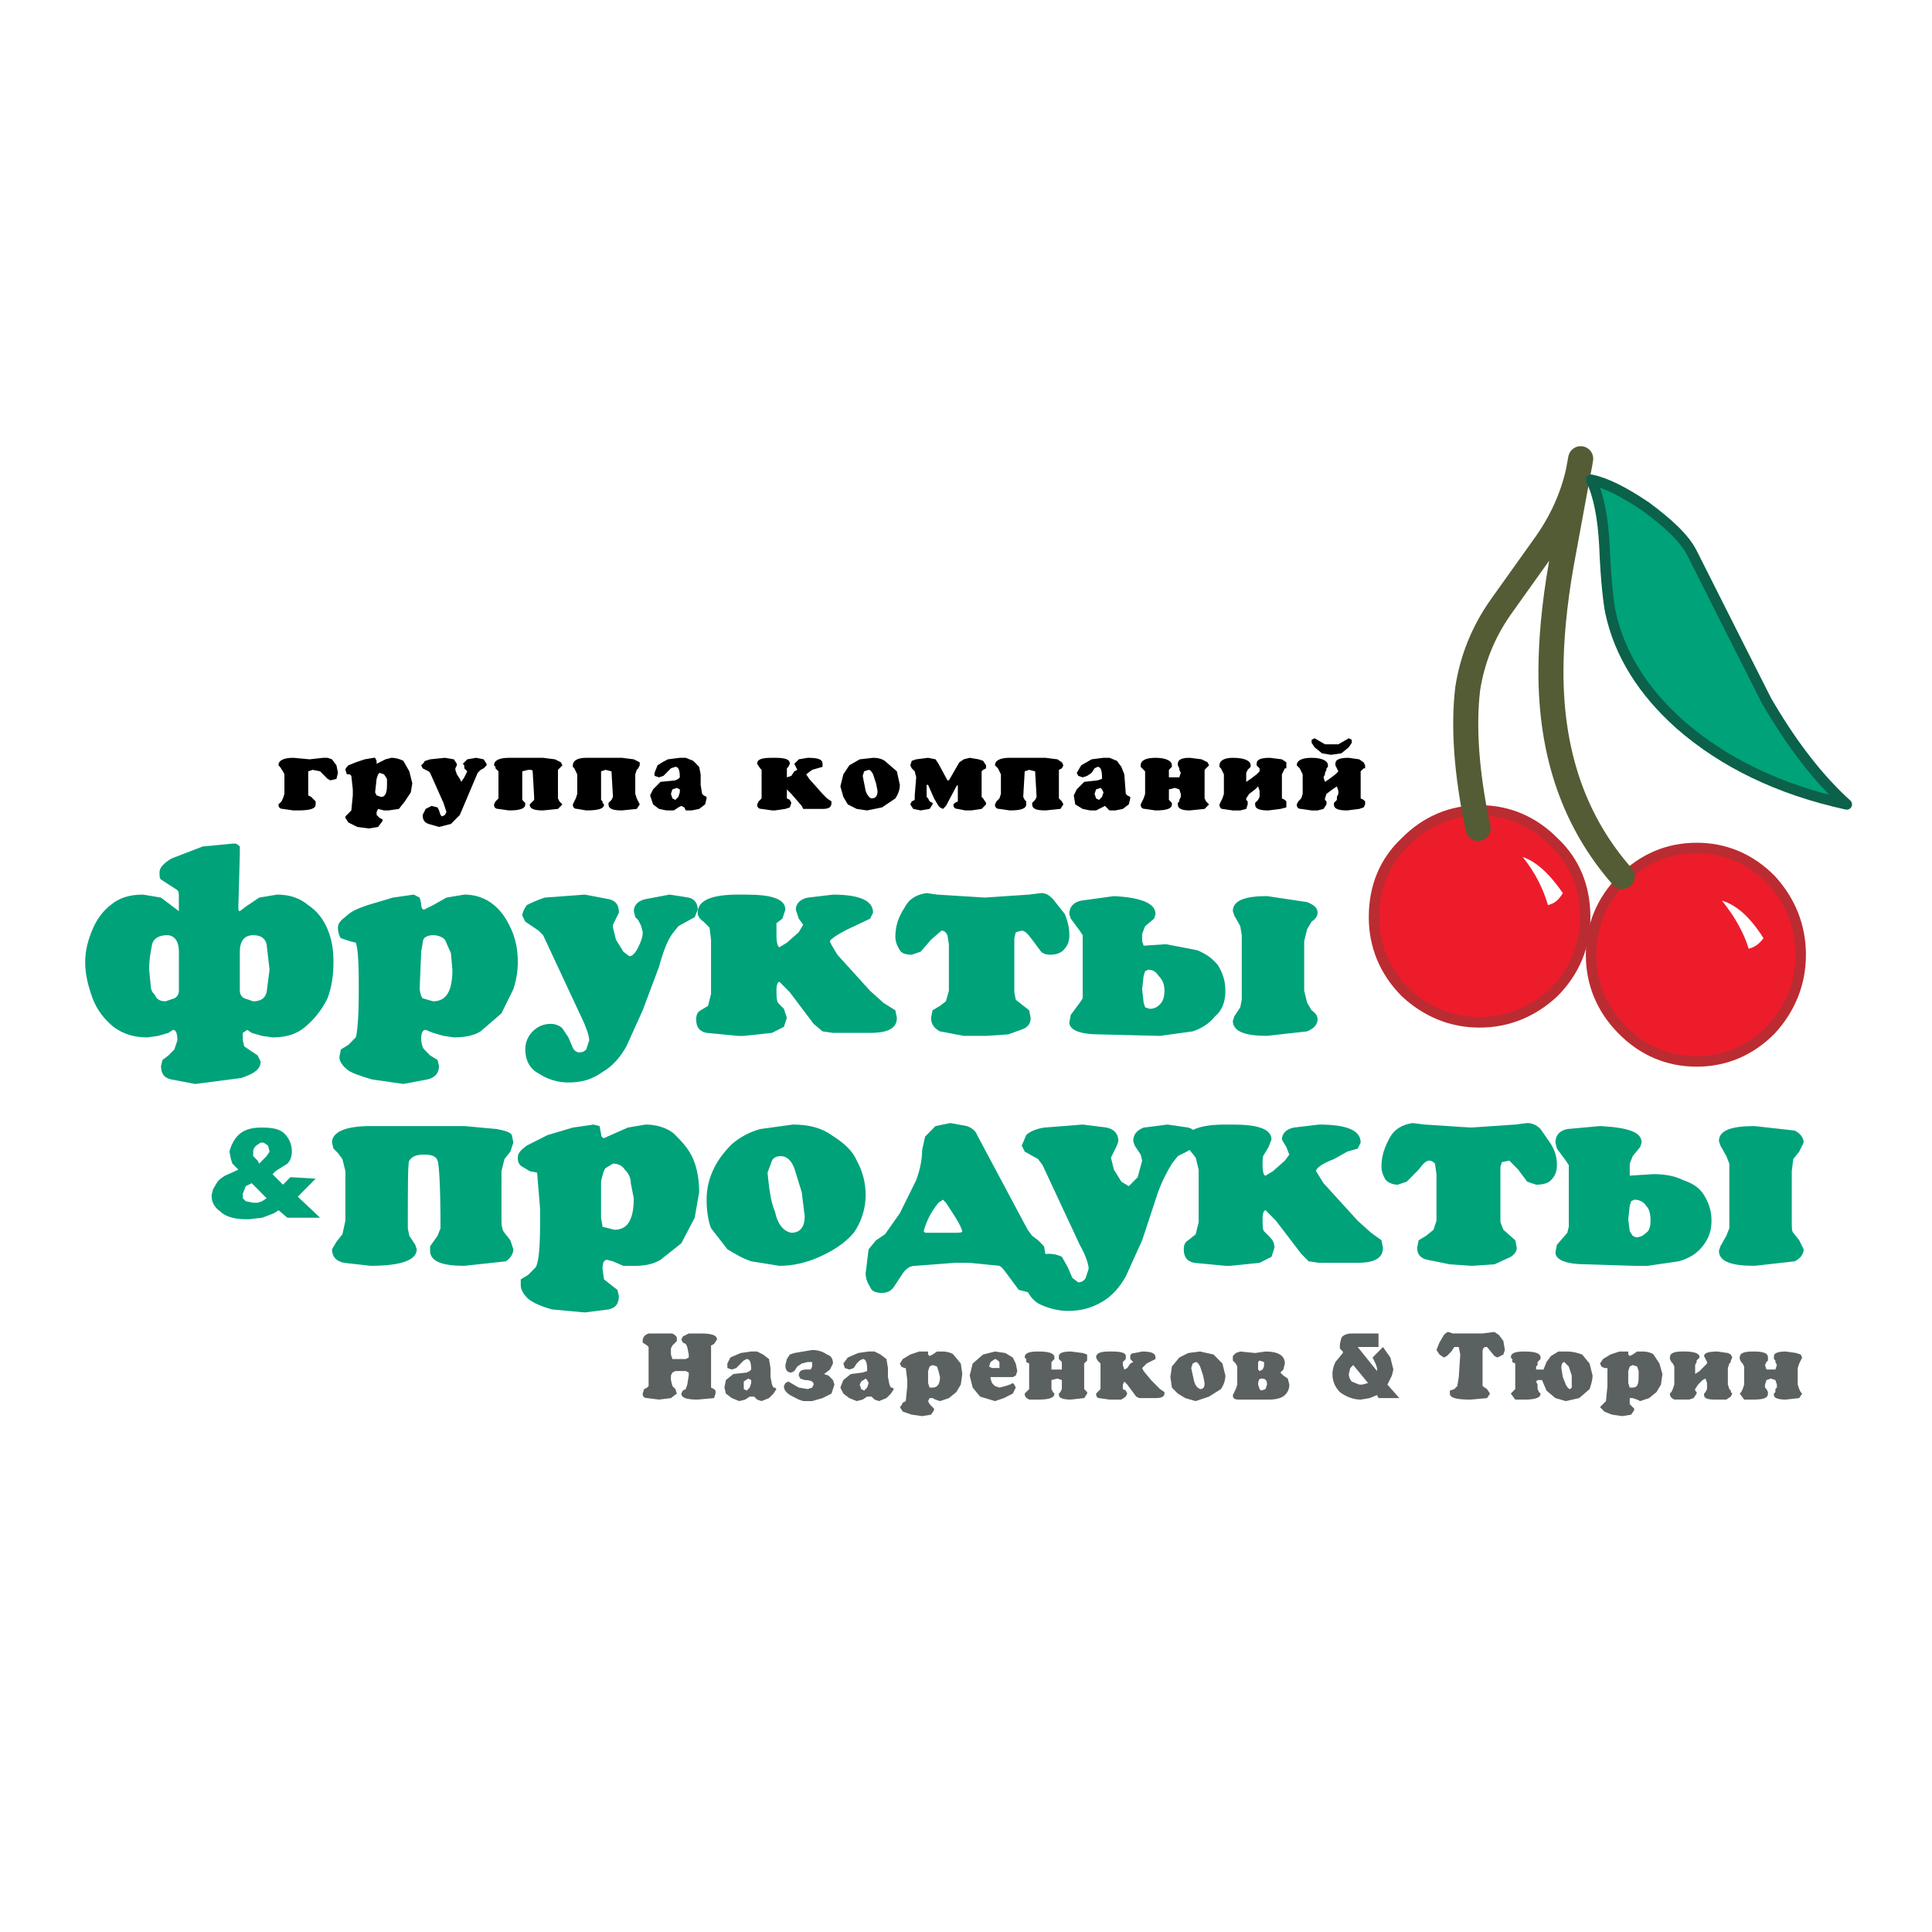 <?xml version="1.0" encoding="utf-8"?>
<!-- Generator: Adobe Illustrator 13.0.0, SVG Export Plug-In . SVG Version: 6.00 Build 14948)  -->
<!DOCTYPE svg PUBLIC "-//W3C//DTD SVG 1.0//EN" "http://www.w3.org/TR/2001/REC-SVG-20010904/DTD/svg10.dtd">
<svg version="1.0" id="Layer_1" xmlns="http://www.w3.org/2000/svg" xmlns:xlink="http://www.w3.org/1999/xlink" x="0px" y="0px"
	 width="192.756px" height="192.756px" viewBox="0 0 192.756 192.756" enable-background="new 0 0 192.756 192.756"
	 xml:space="preserve">
<g>
	<polygon fill-rule="evenodd" clip-rule="evenodd" fill="#FFFFFF" points="0,0 192.756,0 192.756,192.756 0,192.756 0,0 	"/>
	
		<path fill-rule="evenodd" clip-rule="evenodd" fill="#ED1C2B" stroke="#BA2C31" stroke-width="1.05" stroke-linecap="round" stroke-linejoin="round" stroke-miterlimit="2.613" d="
		M147.619,80.856c2.818,0,5.34,1.049,7.416,3.149c2.076,1.949,3.114,4.499,3.114,7.498c0,2.85-1.038,5.398-3.114,7.498
		c-2.076,1.949-4.598,2.999-7.416,2.999c-2.817,0-5.339-1.05-7.415-2.999c-2.076-2.1-3.115-4.648-3.115-7.498
		c0-2.999,1.039-5.548,3.115-7.498C142.28,81.906,144.802,80.856,147.619,80.856L147.619,80.856z"/>
	
		<path fill-rule="evenodd" clip-rule="evenodd" fill="#ED1C2B" stroke="#BA2C31" stroke-width="1.05" stroke-linecap="round" stroke-linejoin="round" stroke-miterlimit="2.613" d="
		M169.272,84.605c2.818,0,5.34,1.049,7.415,3.149c1.929,2.1,2.967,4.649,2.967,7.498c0,2.85-1.038,5.398-2.967,7.498
		c-2.075,2.099-4.597,3.148-7.415,3.148c-2.817,0-5.339-1.05-7.415-3.148c-2.076-2.1-3.114-4.648-3.114-7.498
		c0-2.849,1.038-5.398,3.114-7.498S166.455,84.605,169.272,84.605L169.272,84.605z"/>
	<path fill-rule="evenodd" clip-rule="evenodd" fill="#00A27A" d="M23.928,85.205l-0.148,5.249c0,0.3,0,0.45,0.148,0.45l0.593-0.45
		l1.335-0.899l1.78-0.3c1.187,0,2.225,0.3,3.114,1.05c0.89,0.6,1.483,1.35,1.928,2.399s0.593,2.1,0.593,3.299
		c0,1.2-0.148,2.4-0.593,3.599c-0.593,1.199-1.334,2.1-2.225,2.849c-0.89,0.75-1.928,1.05-3.263,1.05l-1.038-0.149l-1.038-0.3
		l-0.445-0.3l-0.445,0.3v0.75l0.148,0.6l1.334,0.899l0.297,0.6c0,0.75-0.593,1.2-1.928,1.649l-4.598,0.6l-2.373-0.449
		c-0.742-0.15-1.039-0.6-1.039-1.35l0.148-0.6l0.593-0.45l0.593-0.6l0.297-0.899c0-0.75-0.148-1.05-0.445-1.05l-0.445,0.3
		l-1.038,0.3l-1.039,0.149c-1.334,0-2.373-0.3-3.411-1.05c-0.89-0.749-1.632-1.649-2.077-2.849s-0.742-2.399-0.742-3.599
		c0-1.199,0.297-2.25,0.742-3.299s1.038-1.8,1.78-2.399c0.89-0.75,1.928-1.05,3.263-1.05l1.78,0.3l1.187,0.899l0.593,0.45v-1.349
		c0-0.45,0-0.6-0.148-0.75l-1.631-1.05c-0.148-0.15-0.148-0.3-0.148-0.75c0-0.45,0.445-0.899,1.187-1.35l3.114-1.199l3.115-0.3
		c0.296,0,0.445,0.149,0.593,0.3V85.205L23.928,85.205z M26.598,94.202c-0.148-0.6-0.593-0.9-1.335-0.9
		c-0.89,0-1.335,0.6-1.335,1.649v3.899c0,0.3,0.148,0.6,0.445,0.75l0.89,0.3c0.742,0,1.187-0.3,1.335-0.899l0.296-2.25
		L26.598,94.202L26.598,94.202z M14.882,96.751l0.148,1.5c0,0.449,0.148,0.75,0.445,1.05c0.148,0.45,0.593,0.6,1.038,0.6l0.89-0.3
		c0.297-0.15,0.445-0.45,0.445-0.75v-3.899c0-1.049-0.445-1.649-1.187-1.649c-0.742,0-1.335,0.3-1.483,0.9
		C15.03,94.952,14.882,95.702,14.882,96.751L14.882,96.751z"/>
	<path fill-rule="evenodd" clip-rule="evenodd" fill="#00A27A" d="M46.323,89.253c1.038,0,2.076,0.3,2.966,1.05
		c0.742,0.6,1.334,1.5,1.78,2.549c0.445,1.05,0.593,2.099,0.593,3.149c0,0.9-0.148,1.799-0.445,2.699l-1.186,2.4l-2.077,1.799
		c-0.742,0.45-1.631,0.6-2.669,0.6l-1.038-0.149l-1.039-0.3l-0.741-0.3c-0.297,0-0.445,0.3-0.445,0.899
		c0,0.45,0.148,0.899,0.296,1.05l0.593,0.6l0.741,0.45l0.149,0.6c0,0.75-0.445,1.199-1.187,1.35l-2.373,0.449l-3.115-0.449
		c-1.039-0.3-1.928-0.6-2.373-0.899c-0.593-0.45-0.89-0.9-0.89-1.35l0.149-0.75l0.741-0.45l0.742-0.75
		c0.148-0.449,0.297-1.949,0.297-4.349v-1.35c0-2.249-0.148-3.449-0.297-3.749l-0.593-0.15l-0.89-0.3
		c-0.149-0.149-0.297-0.599-0.297-1.049c0-0.45,0.297-0.75,0.89-1.2c0.445-0.45,1.187-0.75,2.076-1.05l2.521-0.75l2.077-0.3
		l0.593,0.3l0.148,0.6c0,0.45,0.148,0.6,0.296,0.6l0.89-0.45l1.335-0.75L46.323,89.253L46.323,89.253z M42.022,94.952l-0.148,3.599
		c0,0.45,0.148,0.899,0.296,1.05l1.038,0.3c1.335,0,1.928-1.05,1.928-3.149l-0.148-1.65l-0.593-1.35
		c-0.296-0.299-0.742-0.45-1.187-0.45s-0.741,0.15-0.89,0.3C42.17,93.752,42.17,94.202,42.022,94.952L42.022,94.952z"/>
	<path fill-rule="evenodd" clip-rule="evenodd" fill="#00A27A" d="M69.312,91.503l-1.631,0.899l-0.593,0.75
		c-0.445,0.6-0.89,1.65-1.335,3.299l-1.631,4.349l-1.631,3.6c-0.594,1.05-1.335,1.949-2.373,2.549
		c-1.038,0.75-2.076,1.05-3.411,1.05c-1.038,0-2.076-0.3-2.966-0.899c-0.89-0.45-1.334-1.35-1.334-2.399
		c0-0.75,0.296-1.35,0.741-1.8c0.445-0.45,1.038-0.75,1.78-0.75c0.445,0,0.89,0.15,1.186,0.45l0.594,0.899l0.445,1.05
		c0.147,0.3,0.444,0.45,0.593,0.45c0.445,0,0.593-0.15,0.742-0.3l0.296-0.899c0-0.45-0.296-1.351-0.89-2.55l-3.708-7.948
		l-0.445-0.45l-1.334-0.9l-0.297-0.6c0-0.3,0.148-0.6,0.445-1.05c0.296-0.15,0.89-0.45,1.78-0.75l4.004-0.3l2.374,0.45
		c0.741,0.15,1.038,0.6,1.038,1.35l-0.148,0.3l-0.445,0.899v0.3l0.296,1.199l0.742,1.2l0.593,0.45c0.297,0,0.593-0.3,0.89-0.9
		c0.297-0.6,0.445-1.049,0.445-1.499l-0.148-0.601l-0.297-0.6l-0.296-0.3l-0.148-0.6c0-0.6,0.445-1.049,1.187-1.199l2.373-0.45
		l1.928,0.3c0.593,0.15,0.89,0.6,0.89,1.199L69.312,91.503L69.312,91.503z"/>
	<path fill-rule="evenodd" clip-rule="evenodd" fill="#00A27A" d="M89.481,101.55c0,1.05-0.89,1.5-2.669,1.5h-3.708l-1.038-0.15
		l-0.89-0.75l-2.373-3.148l-1.038-1.05c-0.148,0-0.297,0.3-0.297,0.749c0,0.601,0,1.051,0.148,1.35l0.593,0.601l0.297,0.899
		l-0.297,0.899l-1.187,0.601l-2.818,0.3h-0.593l-3.115-0.3c-0.742-0.15-1.039-0.601-1.039-1.35c0-0.45,0.148-0.75,0.445-0.9
		l0.741-0.449l0.297-1.2v-5.398l-0.148-1.199l-0.593-0.6c-0.445-0.299-0.593-0.6-0.593-0.899c0-1.2,1.335-1.8,4.005-1.8h0.89
		c2.521,0,3.855,0.45,3.855,1.5l-0.296,0.9l-0.594,0.45v1.199c0,0.75,0.148,1.2,0.297,1.2l0.742-0.45l1.186-1.049l0.445-0.75
		l-0.445-0.599l-0.296-0.9c0-0.6,0.445-1.049,1.186-1.199l2.521-0.3c2.67,0,4.004,0.6,4.004,1.8l-0.296,0.6l-2.225,1.049
		c-1.187,0.6-1.78,1.049-1.78,1.2c0,0.15,0.296,0.6,0.742,1.35l3.263,3.599l1.334,1.199l1.187,0.75L89.481,101.55L89.481,101.55z"/>
	<path fill-rule="evenodd" clip-rule="evenodd" fill="#00A27A" d="M102.682,89.253l1.187-0.15c0.444,0,0.741,0.15,1.187,0.6
		l1.187,1.5c0.296,0.75,0.444,1.35,0.444,2.099c0,0.6-0.148,1.05-0.593,1.5c-0.297,0.299-0.742,0.45-1.335,0.45
		c-0.445,0-0.741-0.15-0.89-0.3l-0.89-1.2c-0.445-0.6-0.742-0.899-1.039-0.899l-0.593,0.15l-0.148,0.599v5.399l0.148,0.75
		l1.335,1.049l0.148,0.75c0,0.45-0.148,0.75-0.594,1.05l-1.632,0.6l-2.225,0.15h-2.225l-2.373-0.45c-0.593-0.3-0.89-0.75-0.89-1.35
		l0.148-0.75l0.742-0.449l0.593-0.45l0.297-1.05v-4.648l-0.148-0.9c-0.148-0.299-0.297-0.45-0.594-0.45l-1.038,0.899l-1.038,1.2
		l-0.89,0.3c-0.594,0-1.038-0.15-1.187-0.45c-0.297-0.45-0.445-0.9-0.445-1.35c0-1.05,0.296-1.95,0.89-2.85
		c0.445-0.899,1.187-1.35,2.225-1.5l1.038,0.15l4.747,0.3L102.682,89.253L102.682,89.253z"/>
	<path fill-rule="evenodd" clip-rule="evenodd" fill="#00A27A" d="M130.119,93.902v4.948l0.296,1.199l0.445,0.75
		c0.444,0.301,0.593,0.6,0.593,0.9c0,0.449-0.296,0.899-1.038,1.199l-4.004,0.45c-2.225,0-3.411-0.45-3.411-1.5l0.148-0.45
		l0.593-0.899l0.148-0.749v-6.449l-0.148-0.9l-0.593-1.049L123,90.903c0-1.049,1.187-1.5,3.411-1.5l4.004,0.6
		c0.742,0.3,1.038,0.6,1.038,1.05c0,0.3-0.148,0.6-0.593,0.899l-0.445,0.75L130.119,93.902L130.119,93.902z M121.517,96.302
		c0.445,0.749,0.741,1.499,0.741,2.549s-0.296,1.949-1.037,2.549c-0.594,0.75-1.335,1.2-2.226,1.5l-3.263,0.45l-6.08-0.15
		c-1.929,0-2.967-0.449-2.967-1.199l0.148-0.75l0.89-1.2l0.297-0.449v-6.298l-0.297-0.45l-0.89-1.199l-0.148-0.45
		c0-0.75,0.445-1.2,1.187-1.35l3.263-0.45c2.818,0.15,4.152,0.75,4.152,1.8l-0.147,0.45l-0.89,0.749l-0.297,0.75v0.75l0.148,0.45
		l2.225-0.15l3.114,0.6C120.182,95.102,120.924,95.552,121.517,96.302L121.517,96.302z M114.546,96.751l-0.296,0.15l-0.148,0.449
		l-0.148,1.35l0.148,1.35l0.148,0.45l0.444,0.15c0.445,0,0.742-0.15,1.038-0.45c0.297-0.3,0.445-0.75,0.445-1.35
		s-0.148-1.05-0.594-1.5C115.287,96.901,114.991,96.751,114.546,96.751L114.546,96.751z"/>
	<path fill-rule="evenodd" clip-rule="evenodd" fill="#00A27A" d="M36.979,112.347h9.344l3.263,0.3c0.742,0.15,1.335,0.3,1.483,0.6
		l0.148,0.75l-0.296,0.9l-0.593,0.749l-0.296,1.2v4.948c0,0.6,0.148,1.05,0.296,1.199l0.593,0.75l0.296,0.9
		c0,0.449-0.296,0.899-0.741,1.199l-4.153,0.45c-2.225,0-3.411-0.45-3.411-1.5v-0.45l0.741-1.049l0.297-0.75
		c0-4.199-0.148-6.448-0.297-6.748c-0.148-0.45-0.593-0.6-1.334-0.6c-0.741,0-1.187,0.149-1.483,0.6
		c-0.148,0.149-0.148,2.399-0.148,6.748l0.148,0.75l0.593,0.899l0.149,0.45c0,1.049-1.483,1.649-4.598,1.649l-2.669-0.3
		c-0.741-0.15-1.187-0.601-1.187-1.35l0.445-0.75l0.593-0.75l0.297-1.35v-4.948l-0.297-1.2l-0.445-0.6l-0.445-0.45l-0.148-0.6
		C33.124,112.946,34.458,112.347,36.979,112.347L36.979,112.347z"/>
	<path fill-rule="evenodd" clip-rule="evenodd" fill="#00A27A" d="M60.265,113.546l2.373-1.049l1.779-0.301
		c1.038,0,2.077,0.301,2.818,0.9c0.742,0.75,1.483,1.499,1.928,2.549s0.593,2.25,0.593,3.299l-0.445,2.55l-1.335,2.55l-2.077,1.648
		c-0.741,0.45-1.631,0.601-2.521,0.601h-1.187l-1.038-0.45l-0.593-0.15c-0.296,0-0.445,0.301-0.445,0.9l0.148,1.05l1.335,1.05
		l0.148,0.6c0,0.75-0.297,1.199-1.038,1.35l-2.374,0.3l-3.263-0.3c-1.038-0.3-1.779-0.6-2.373-1.05
		c-0.445-0.45-0.742-0.899-0.742-1.35v-0.6l0.742-0.45l0.742-0.75c0.296-0.449,0.444-1.949,0.444-4.349v-1.499l-0.296-3.6
		l-0.742-0.149l-0.741-0.45c-0.297-0.149-0.445-0.45-0.445-0.899c0-0.45,0.297-0.75,0.89-1.2l2.077-1.05l2.521-0.749l2.076-0.301
		l0.593,0.15l0.148,0.75C59.968,113.396,60.116,113.546,60.265,113.546L60.265,113.546z M60.116,122.394l1.187,0.301
		c1.335,0,1.928-1.051,1.928-3.149l-0.296-1.5c0-0.449-0.148-0.899-0.593-1.35c-0.297-0.449-0.741-0.6-1.187-0.6l-0.742,0.45
		c-0.148,0.149-0.296,0.6-0.445,1.35v3.599L60.116,122.394L60.116,122.394z"/>
	<path fill-rule="evenodd" clip-rule="evenodd" fill="#00A27A" d="M79.1,112.196c1.482,0,2.817,0.301,3.856,1.05
		c1.186,0.75,2.076,1.5,2.521,2.55c0.594,1.05,0.89,2.249,0.89,3.449c0,1.35-0.445,2.698-1.187,3.748
		c-0.89,1.051-2.077,1.8-3.411,2.399c-1.335,0.601-2.669,0.9-4.004,0.9l-2.818-0.45c-0.89-0.3-1.631-0.75-2.373-1.199l-1.631-2.1
		c-0.297-0.75-0.445-1.8-0.445-2.85c0-1.199,0.296-2.249,0.741-3.148c0.445-0.9,1.039-1.649,1.78-2.399
		c0.89-0.75,1.78-1.2,2.818-1.5L79.1,112.196L79.1,112.196z M77.913,115.346c-0.445,0-0.741,0.15-0.89,0.45l-0.445,1.199
		c0.148,1.5,0.297,2.85,0.741,3.899c0.297,1.35,0.89,1.949,1.632,2.099c0.89,0,1.335-0.6,1.335-1.648l-0.297-2.4l-0.742-2.398
		C78.952,115.796,78.507,115.346,77.913,115.346L77.913,115.346z"/>
	<path fill-rule="evenodd" clip-rule="evenodd" fill="#00A27A" d="M88.295,123.144l1.483-2.1l1.631-3.299
		c0.445-1.199,0.593-2.249,0.593-2.999l0.297-1.35l1.038-1.05l1.483-0.3l1.631,0.3c0.445,0.15,0.89,0.45,1.038,0.899l5.043,9.448
		l0.445,0.6l0.593,0.449l0.593,0.6l0.297,1.65v0.749c0,1.5-0.593,2.25-1.631,2.25l-1.187-0.3l-0.891-1.2
		c-0.444-0.6-0.741-1.05-1.038-1.199l-2.966-0.3h-1.483l-4.004,0.3c-0.445,0-0.89,0.3-1.186,0.749l-0.89,1.351
		c-0.297,0.449-0.742,0.6-1.187,0.6c-0.593,0-1.038-0.15-1.187-0.6c-0.296-0.45-0.445-0.9-0.445-1.351l0.296-2.398l0.742-0.9
		L88.295,123.144L88.295,123.144z M92.3,122.993h2.817c0.593,0,0.89,0,0.89-0.149c-0.148-0.6-0.742-1.499-1.631-2.849l-0.297-0.301
		l-0.444,0.301c-0.742,0.899-1.187,1.799-1.483,2.849L92.3,122.993L92.3,122.993z"/>
	<path fill-rule="evenodd" clip-rule="evenodd" fill="#00A27A" d="M102.385,113.246c0.297-0.3,0.89-0.6,1.779-0.749l3.856-0.301
		l2.373,0.301c0.741,0.149,1.187,0.6,1.187,1.35l-0.148,0.449l-0.594,1.2l0.297,1.199l0.742,1.2l0.741,0.449l0.89-0.899l0.445-1.649
		l-0.148-0.6l-0.593-0.9l-0.149-0.449c0-0.601,0.297-1.05,1.039-1.35l2.373-0.301l2.076,0.301c0.593,0.149,0.89,0.6,0.89,1.049
		l-0.297,0.9l-0.741,0.45l-0.891,0.449l-0.593,0.75c-0.444,0.75-1.038,1.8-1.482,3.149l-1.483,4.498l-1.632,3.6
		c-0.593,1.05-1.334,1.949-2.373,2.549c-1.038,0.6-2.076,0.9-3.411,0.9c-1.038,0-2.076-0.301-2.966-0.75
		c-0.89-0.601-1.335-1.5-1.335-2.55c0-0.6,0.297-1.199,0.742-1.649c0.444-0.45,1.038-0.75,1.631-0.75c0.594,0,1.038,0.15,1.335,0.3
		l0.593,1.05l0.445,1.05l0.593,0.45c0.297,0,0.594-0.15,0.742-0.45l0.296-0.899c0-0.45-0.296-1.35-0.89-2.399l-3.707-7.947
		l-0.445-0.601l-1.335-0.749l-0.297-0.601L102.385,113.246L102.385,113.246z"/>
	<path fill-rule="evenodd" clip-rule="evenodd" fill="#00A27A" d="M134.42,114.896l-1.335,0.749c-1.187,0.45-1.78,0.9-1.78,1.2
		l0.742,1.199l3.411,3.749l1.335,1.199l1.038,0.75l0.148,0.75c0,1.05-0.891,1.5-2.521,1.5h-3.856l-1.038-0.15l-0.741-0.75
		l-2.521-3.299l-1.038-1.05c-0.148,0-0.297,0.3-0.297,0.75c0,0.75,0,1.2,0.148,1.35l0.593,0.6c0.297,0.3,0.445,0.601,0.445,1.05
		l-0.297,0.899l-1.186,0.601l-2.967,0.3h-0.445l-3.114-0.3c-0.741-0.15-1.038-0.601-1.038-1.35c0-0.45,0.148-0.75,0.445-0.9
		l0.741-0.6l0.297-1.2v-5.248l-0.297-1.199l-0.593-0.75c-0.297-0.15-0.445-0.45-0.445-0.899c0-1.05,1.335-1.65,4.004-1.65H123
		c2.521,0,3.855,0.45,3.855,1.5l-0.296,0.75l-0.445,0.75c-0.148,0.149-0.148,0.449-0.148,1.05c0,0.749,0.148,1.05,0.297,1.05
		l0.741-0.45l1.187-1.05l0.445-0.6l-0.297-0.75l-0.444-0.75c0-0.6,0.444-1.05,1.186-1.199l2.521-0.301
		c2.818,0,4.152,0.601,4.152,1.8l-0.296,0.6L134.42,114.896L134.42,114.896z"/>
	<path fill-rule="evenodd" clip-rule="evenodd" fill="#00A27A" d="M142.132,112.196l4.598,0.301l4.449-0.301l1.187-0.149
		c0.445,0,0.891,0.149,1.335,0.6l1.038,1.5c0.445,0.75,0.593,1.35,0.593,2.1c0,0.6-0.147,1.05-0.593,1.499
		c-0.297,0.3-0.741,0.45-1.482,0.45l-0.891-0.3l-0.89-1.2l-0.89-0.899l-0.742,0.149l-0.147,0.45v5.548l0.296,0.751l1.187,1.049
		l0.148,0.75c0,0.3-0.148,0.6-0.593,0.899l-1.632,0.75l-2.225,0.15l-2.225-0.15l-2.225-0.45c-0.741-0.149-1.038-0.6-1.038-1.199
		l0.147-0.75l0.742-0.449l0.741-0.6l0.297-0.9v-4.648l-0.148-1.05c-0.148-0.15-0.297-0.3-0.593-0.3c-0.297,0-0.594,0.3-1.039,0.899
		l-1.186,1.2l-0.891,0.3c-0.444,0-0.89-0.15-1.187-0.45c-0.296-0.449-0.444-0.899-0.444-1.35c0-1.05,0.297-1.949,0.89-2.999
		c0.445-0.75,1.187-1.2,2.225-1.35L142.132,112.196L142.132,112.196z"/>
	<path fill-rule="evenodd" clip-rule="evenodd" fill="#00A27A" d="M155.184,113.996c0-0.75,0.444-1.199,1.187-1.35l3.263-0.3
		c2.817,0.15,4.152,0.6,4.152,1.649l-0.148,0.45l-0.741,0.899l-0.297,0.75v1.2l2.373-0.15c1.038,0,2.076,0.15,2.966,0.6
		c0.891,0.3,1.632,0.75,2.076,1.5c0.445,0.75,0.742,1.499,0.742,2.549s-0.297,1.8-0.89,2.549c-0.594,0.75-1.335,1.2-2.373,1.5
		l-3.114,0.45h-1.335l-4.746-0.15c-2.076,0-3.114-0.45-3.114-1.199l0.147-0.75l1.039-1.2l0.147-0.6v-6.147l-0.296-0.45l-0.891-1.2
		L155.184,113.996L155.184,113.996z M171.497,113.847c0-1.05,1.187-1.5,3.56-1.5l4.005,0.45c0.593,0.3,0.89,0.749,0.89,1.199
		l-0.445,0.9l-0.593,0.749l-0.148,1.2v4.948c0,0.75,0,1.05,0.148,1.199l0.593,0.75l0.445,0.9c0,0.449-0.297,0.899-0.89,1.199
		l-4.005,0.45c-2.373,0-3.56-0.45-3.56-1.5l0.148-0.45l0.593-1.049l0.297-0.75v-6.448l-0.297-0.75l-0.593-1.05L171.497,113.847
		L171.497,113.847z M162.896,123.294l0.297,0.149c0.444,0,0.741-0.149,1.038-0.45c0.296-0.149,0.444-0.6,0.444-1.199
		c0-0.75-0.148-1.199-0.444-1.5c-0.297-0.449-0.742-0.6-1.187-0.6l-0.297,0.15l-0.148,0.449l-0.148,1.35l0.148,1.2L162.896,123.294
		L162.896,123.294z"/>
	<path fill-rule="evenodd" clip-rule="evenodd" fill="#00A27A" d="M26.005,113.996l-0.445,0.3c-0.148,0.15-0.297,0.3-0.297,0.601
		v0.149v0.3l0.445,0.45l0.148,0.3l0.742-0.75l0.296-0.449l-0.148-0.601l-0.445-0.3H26.005L26.005,113.996z M26.153,112.497
		c1.038,0,1.78,0.149,2.225,0.6c0.445,0.449,0.742,1.05,0.742,1.8c0,0.449-0.149,0.899-0.445,1.199l-1.187,0.75l-0.297,0.3
		l1.039,1.05l0.741-0.75l2.521,0.15l-1.78,1.799l2.225,2.1h-3.263l-0.89-0.75l-0.445,0.3l-1.187,0.45l-1.334,0.149h-0.297
		c-1.186,0-2.076-0.299-2.521-0.749c-0.594-0.45-0.89-0.899-0.89-1.649l0.148-0.6l0.445-0.75l0.297-0.3l0.445-0.3l1.335-0.601
		l-0.594-0.6l-0.148-0.45l-0.148-0.749c0.148-0.601,0.445-1.2,0.89-1.65c0.445-0.449,1.186-0.749,2.225-0.749H26.153L26.153,112.497
		z M24.521,118.345l-0.296,0.75v0.3v0.15l0.296,0.3l0.742,0.15h0.445l0.445-0.15l0.445-0.3l-1.483-1.5L24.521,118.345
		L24.521,118.345z"/>
	<path fill-rule="evenodd" clip-rule="evenodd" d="M32.234,75.607h0.445l0.445,0.15l0.445,0.6l0.148,0.75l-0.148,0.6l-0.594,0.15
		l-0.296-0.15l-0.742-0.75l-0.742-0.15l-0.445,0.15v2.399l0.297,0.15l0.445,0.45v0.3c0,0.45-0.593,0.6-1.78,0.6h-0.445l-1.038-0.15
		c-0.297,0-0.445-0.15-0.445-0.45l0.296-0.3l0.148-0.3l0.148-0.45v-1.95l-0.148-0.3l-0.297-0.45l-0.148-0.15
		c0-0.45,0.445-0.75,1.483-0.75l1.631,0.15L32.234,75.607L32.234,75.607z M40.391,79.957l-0.593,0.75l-1.038,0.15h-0.445
		l-0.593-0.15l-0.148,0.3v0.3l0.297,0.299l0.296,0.15v0.15l-0.445,0.6l-0.89,0.15l-1.187-0.15l-0.89-0.45l-0.296-0.45v-0.15
		l0.593-0.599l0.148-1.5v-0.6l-0.148-1.35l-0.148-0.15h-0.296l-0.148-0.45c0-0.15,0.148-0.3,0.296-0.45l0.742-0.3l0.89-0.3
		l0.89-0.15h0.148l0.148,0.3v0.3l0.89-0.45l0.593-0.15c0.445,0,0.89,0.15,1.187,0.3l0.593,1.05l0.297,1.2l-0.148,0.899
		L40.391,79.957L40.391,79.957z M38.314,77.257l-0.445-0.15l-0.148,0.15l-0.148,0.45l-0.148,1.35l0.148,0.3l0.445,0.15
		c0.445,0,0.593-0.45,0.593-1.2v-0.6L38.314,77.257L38.314,77.257z M47.658,77.107l-1.78,4.199l-0.89,0.899l-1.186,0.3l-1.039-0.3
		c-0.445-0.15-0.593-0.45-0.593-0.899l0.297-0.6l0.593-0.3l0.593,0.15l0.149,0.3l0.148,0.45l0.148,0.149l0.296-0.149l0.148-0.3
		l-0.296-0.9l-1.335-2.999l-0.148-0.15l-0.593-0.3l-0.148-0.3l0.296-0.3c0-0.15,0.148-0.15,0.593-0.3l1.483-0.15l0.89,0.15
		l0.297,0.45v0.15l-0.149,0.3v0.15l0.149,0.45l0.296,0.45l0.149,0.3l0.296-0.45l0.297-0.6l-0.297-0.3v-0.3l-0.148-0.15l0.445-0.45
		l0.89-0.15l0.742,0.15l0.296,0.45v0.15l-0.296,0.3l-0.297,0.15L47.658,77.107L47.658,77.107z M55.37,75.757l0.593,0.3l0.148,0.3
		l-0.444,0.45v2.849l0.148,0.3l0.296,0.3l-0.444,0.45l-1.483,0.15c-0.89,0-1.335-0.15-1.335-0.6l0.148-0.15l0.148-0.149l0.148-0.15
		v-0.299l-0.148-2.55c0-0.15-0.148-0.15-0.445-0.15l-0.593,0.15v2.849l0.297,0.3v0.15c0,0.45-0.594,0.6-1.632,0.6l-1.038-0.15
		c-0.297,0-0.445-0.15-0.445-0.45l0.148-0.3l0.297-0.3v-2.699l-0.297-0.3v-0.15l-0.148-0.15c0-0.45,0.445-0.75,1.483-0.75h3.411
		L55.37,75.757L55.37,75.757z M57.446,79.656l0.148-0.45v-1.95l-0.148-0.3l-0.148-0.3l-0.147-0.15v-0.15
		c0-0.45,0.444-0.75,1.334-0.75h3.559l1.187,0.15l0.594,0.3v0.3l-0.149,0.3l-0.148,0.15l-0.148,0.45v1.95l0.148,0.45l0.297,0.6
		l-0.297,0.45l-1.483,0.15c-0.89,0-1.334-0.15-1.334-0.6v-0.15l0.296-0.3l0.148-0.299l-0.148-2.55l-0.593-0.15l-0.445,0.15v2.849
		l0.148,0.15v0.149l0.148,0.15c0,0.45-0.594,0.6-1.78,0.6l-0.89-0.15c-0.297,0-0.444-0.15-0.444-0.45l0.147-0.3L57.446,79.656
		L57.446,79.656z M69.163,75.907l0.593,0.6l0.148,0.75v1.05l0.148,0.9l0.148,0.15l0.297,0.15v0.149l-0.148,0.6l-0.593,0.45
		l-0.742,0.15h-0.593l-0.148-0.3l-0.297-0.15l-0.296,0.15l-0.445,0.3h-0.741l-0.742-0.15l-0.593-0.45l-0.296-0.9l0.296-0.6
		l0.741-0.75l1.483-0.15l0.297-0.15l0.148-0.15c0-0.75-0.148-1.05-0.445-1.05l-0.445,0.15l-0.742,0.75l-0.445,0.15l-0.445-0.15v-0.3
		l0.296-0.75c0.445-0.3,0.742-0.45,1.038-0.6l1.187-0.15h0.593L69.163,75.907L69.163,75.907z M66.938,79.207l0.148,0.45l0.296,0.15
		l0.297-0.299l0.148-0.45v-0.3l-0.297-0.15l-0.445,0.15L66.938,79.207L66.938,79.207z M82.956,80.106c0,0.45-0.297,0.6-0.89,0.6
		h-1.483h-0.445l-0.148-0.3l-1.038-1.2l-0.445-0.45v0.899l0.296,0.15l0.148,0.3l-0.148,0.45l-0.445,0.15l-1.038,0.15h-0.296
		l-1.038-0.15c-0.297,0-0.445-0.15-0.445-0.45l0.148-0.3l0.297-0.3v-2.849l-0.148-0.15l-0.297-0.45c0-0.45,0.445-0.6,1.483-0.6
		h0.296c1.038,0,1.483,0.15,1.483,0.6l-0.148,0.3l-0.148,0.15v0.9l0.445-0.15l0.296-0.45l0.297-0.15l-0.297-0.6l0.445-0.45
		l0.89-0.15c1.039,0,1.483,0.15,1.483,0.6v0.3l-1.038,0.3l-0.593,0.45l0.297,0.45l1.334,1.5l0.445,0.45l0.445,0.3V80.106
		L82.956,80.106z M88.443,76.058l1.038,0.899l0.297,1.35c0,0.45-0.148,0.9-0.445,1.35l-1.335,0.9l-1.483,0.3l-1.039-0.15l-0.89-0.45
		l-0.445-0.75l-0.296-1.05l0.296-1.2l0.594-0.899l1.038-0.6l1.334-0.15C87.702,75.607,88.146,75.757,88.443,76.058L88.443,76.058z
		 M86.664,76.807l-0.445,0.15l-0.148,0.45l0.296,1.5c0.148,0.45,0.445,0.75,0.593,0.75c0.445,0,0.593-0.3,0.593-0.75l-0.148-0.75
		l-0.297-0.9C86.96,76.957,86.812,76.807,86.664,76.807L86.664,76.807z M97.639,75.757l0.445,0.15l0.296,0.45v0.3l-0.296,0.15
		l-0.148,0.15v2.55l0.148,0.149l0.296,0.45v0.15l-0.444,0.45l-1.038,0.15h-0.594l-0.741-0.15c-0.297,0-0.445-0.15-0.445-0.45
		l0.148-0.15l0.297-0.149v-1.65l-0.148,0.15l-1.038,1.95l-0.297,0.3l-0.296-0.15l-0.148-0.15l-0.445-0.75l-0.594-1.35h-0.148v1.2
		l0.148,0.149l0.149,0.3l0.296,0.149v0.15l-0.296,0.45l-0.89,0.15l-0.741-0.15l-0.297-0.45l0.148-0.3l0.296-0.15v-0.45l0.148-1.799
		l-0.148-0.6l-0.296-0.3l-0.148-0.3l0.148-0.45l0.445-0.15l1.186-0.15l0.742,0.15l0.297,0.45l0.89,1.649h0.148l1.038-1.799
		l0.445-0.3l0.594-0.15L97.639,75.757L97.639,75.757z M105.499,75.757l0.445,0.3l0.148,0.3l-0.148,0.3l-0.297,0.15v2.849l0.297,0.3
		l0.148,0.3l-0.297,0.45l-1.483,0.15c-0.89,0-1.334-0.15-1.334-0.6v-0.15l0.296-0.3l0.148-0.299l-0.148-2.55l-0.593-0.15
		l-0.445,0.15l-0.148,2.55l0.148,0.299l0.148,0.15v0.3c0,0.45-0.594,0.6-1.632,0.6l-1.038-0.15c-0.296,0-0.444-0.15-0.444-0.45
		l0.148-0.3l0.296-0.3l0.148-0.45v-1.95l-0.297-0.6l-0.296-0.3c0-0.45,0.444-0.75,1.482-0.75h3.56L105.499,75.757L105.499,75.757z
		 M111.432,75.907l0.445,0.6l0.296,0.75l0.148,1.95l0.148,0.15l0.297,0.15v0.149l-0.148,0.6l-0.593,0.45l-0.742,0.15h-0.593
		l-0.445-0.45l-0.89,0.45h-0.594l-0.741-0.15l-0.741-0.45l-0.148-0.9l0.297-0.6l0.741-0.75l1.335-0.15l0.444-0.15v-0.15
		c0-0.75-0.148-1.05-0.444-1.05l-0.297,0.15l-0.297,0.45l-0.444,0.3l-0.445,0.15l-0.445-0.15l-0.147-0.3l0.444-0.75l1.038-0.6
		l1.187-0.15h0.594L111.432,75.907L111.432,75.907z M109.207,79.207l0.148,0.45l0.297,0.15l0.296-0.299l0.148-0.45l-0.148-0.3
		l-0.148-0.15l-0.444,0.15L109.207,79.207L109.207,79.207z M117.216,77.557h0.445l0.147-0.45l-0.147-0.3v-0.15l-0.149-0.3v-0.15
		c0-0.45,0.445-0.6,1.188-0.6l1.187,0.15l0.593,0.3l0.148,0.3l-0.445,0.45v2.849l0.148,0.3l0.297,0.3l-0.445,0.45l-1.482,0.15
		c-0.742,0-1.188-0.15-1.188-0.6v-0.15l0.149-0.149v-0.15l0.147-0.299v-0.3l-0.147-0.45l-0.445-0.15l-0.594,0.15v1.049l0.297,0.3
		v0.15c0,0.45-0.593,0.6-1.632,0.6l-1.037-0.15c-0.297,0-0.445-0.15-0.445-0.45l0.148-0.3l0.148-0.3l0.148-0.45v-2.25l-0.445-0.45
		v-0.15c0-0.45,0.445-0.75,1.482-0.75c1.039,0,1.632,0.3,1.632,0.75v0.15l-0.297,0.3v0.75H117.216L117.216,77.557z M128.339,76.058
		v0.3v0.3h-0.148l-0.296,0.6v2.399l0.296,0.15l0.148,0.15v0.6l-0.594,0.15l-1.186,0.15c-0.89,0-1.335-0.15-1.335-0.6v-0.15
		l0.296-0.3l0.149-0.299v-0.6l-0.149-0.45l-0.296,0.3l-0.594,0.45l-0.296,0.45v0.15l0.147,0.15v0.3l-0.147,0.45l-0.594,0.15H123
		l-1.038-0.15c-0.148,0-0.297-0.15-0.297-0.45l0.148-0.3l0.148-0.3l0.148-0.45v-1.95l-0.297-0.6l-0.148-0.15v-0.15
		c0-0.45,0.445-0.75,1.335-0.75c1.187,0,1.779,0.3,1.779,0.75v0.15l-0.297,0.3l-0.147,0.3v0.9l0.444-0.3l0.594-0.45l0.297-0.3v-0.3
		l-0.297-0.3v-0.15c0-0.45,0.444-0.6,1.334-0.6l1.188,0.15L128.339,76.058L128.339,76.058z M136.051,76.058l0.148,0.3v0.3h-0.148
		l-0.297,0.3v2.699l0.297,0.15l0.148,0.15v0.3l-0.148,0.3l-0.444,0.15l-1.187,0.15c-0.891,0-1.335-0.15-1.335-0.6v-0.15l0.297-0.3
		v-0.299l0.147-0.3v-0.3l-0.147-0.45l-0.445,0.3l-0.593,0.45l-0.148,0.45v0.15l0.148,0.15v0.3l-0.297,0.45l-0.594,0.15h-0.593
		l-1.038-0.15c-0.297,0-0.445-0.15-0.445-0.45l0.148-0.3l0.297-0.3l0.147-0.45v-1.95l-0.296-0.6l-0.297-0.3
		c0-0.45,0.445-0.75,1.483-0.75s1.631,0.3,1.631,0.75v0.15l-0.147,0.15v0.15l-0.148,0.3v0.15l-0.148,0.3l0.148,0.45l0.444-0.3
		l0.594-0.45l0.296-0.3l-0.296-0.6v-0.15c0-0.45,0.444-0.6,1.335-0.6l1.038,0.15L136.051,76.058L136.051,76.058z M134.864,73.808
		v0.3l-0.296,0.45l-0.742,0.6l-1.038,0.15l-0.89-0.15l-0.741-0.6l-0.297-0.45v-0.3l0.297-0.15l1.038,0.6h1.334l1.039-0.6
		L134.864,73.808L134.864,73.808z"/>
	
		<path fill="none" stroke="#535C34" stroke-width="2.499" stroke-linecap="round" stroke-linejoin="round" stroke-miterlimit="2.613" d="
		M147.472,82.656c-1.187-5.549-1.483-10.197-1.039-13.946c0.445-2.85,1.483-5.549,3.264-8.098l4.597-6.448
		c1.78-2.549,2.967-5.399,3.412-8.397 M161.857,87.454c-4.746-5.398-7.119-12.146-7.119-20.394c0-2.999,0.297-6.598,1.038-10.797
		l1.929-10.497"/>
	
		<path fill-rule="evenodd" clip-rule="evenodd" fill="#00A27A" stroke="#0B614A" stroke-width="1.05" stroke-linecap="round" stroke-linejoin="round" stroke-miterlimit="2.613" d="
		M158.743,47.865c0.741,1.5,1.187,3.75,1.334,6.599c0.148,3.749,0.445,5.848,0.594,6.598c0.89,4.199,3.263,7.947,6.971,11.247
		c4.301,3.749,9.788,6.448,16.61,7.948c-2.817-2.549-5.487-5.999-8.009-10.347l-3.411-6.748l-4.004-7.947
		c-0.742-1.5-2.373-3-4.598-4.649C162.006,49.065,160.226,48.166,158.743,47.865L158.743,47.865z"/>
	<path fill-rule="evenodd" clip-rule="evenodd" fill="#FFFFFF" d="M155.925,89.104c-1.335-1.949-2.669-3.149-4.004-3.599
		c1.335,1.649,2.076,3.299,2.521,4.798C155.035,90.153,155.48,89.854,155.925,89.104L155.925,89.104z"/>
	<path fill-rule="evenodd" clip-rule="evenodd" fill="#FFFFFF" d="M171.794,89.854c1.335,1.649,2.225,3.299,2.669,4.798
		c0.594-0.15,1.039-0.45,1.483-1.05C174.612,91.503,173.277,90.303,171.794,89.854L171.794,89.854z"/>
	<path fill-rule="evenodd" clip-rule="evenodd" fill="#5B6161" d="M66.938,134.54v0.6l0.148,0.45h1.334l0.297-0.149v-0.301
		l-0.148-0.749l-0.148-0.301l-0.296-0.149l-0.148-0.3l0.148-0.3l0.593-0.3h1.187c1.038,0,1.631,0.149,1.631,0.6l-0.297,0.449
		l-0.296,0.15v4.199l0.296,0.149l0.148,0.15v0.3l-0.148,0.45l-1.631,0.149c-1.038,0-1.631-0.149-1.631-0.6l0.148-0.3l0.296-0.15
		l0.148-0.449l0.148-0.9v-0.3l-0.297-0.149h-1.038l-0.296,0.149l-0.148,0.3v0.45l0.148,0.6l0.296,0.3l0.148,0.45l-0.593,0.45
		l-1.187,0.149l-1.187-0.149c-0.296,0-0.445-0.15-0.445-0.45l0.148-0.45l0.296-0.149l0.148-0.15v-3.898l-0.148-0.15l-0.445-0.3
		v-0.15c0-0.299,0.148-0.6,0.593-0.749h1.483h0.89c0.296,0.149,0.445,0.3,0.445,0.45v0.299l-0.297,0.3l-0.148,0.15L66.938,134.54
		L66.938,134.54z M76.875,136.489v0.9l0.148,0.75l0.148,0.3h0.148l0.148,0.149l-0.296,0.45l-0.445,0.45l-0.742,0.3l-0.445-0.15
		l-0.297-0.3h-0.445l-0.445,0.3l-0.593,0.15l-0.742-0.3l-0.593-0.45l-0.148-0.6l0.148-0.75l0.742-0.6l1.335-0.15l0.296-0.149
		l0.148-0.15c0-0.75-0.148-1.05-0.445-1.05l-0.297,0.15l-0.742,0.749l-0.445,0.15l-0.445-0.15v-0.449l0.296-0.6l1.038-0.45
		l1.039-0.15h0.593l0.593,0.3l0.594,0.45L76.875,136.489L76.875,136.489z M74.206,137.839v0.301v0.449l0.297,0.15l0.296-0.3
		l0.148-0.45v-0.3l-0.296-0.15L74.206,137.839L74.206,137.839z M79.545,136.34l-0.297,0.45l-0.296,0.149
		c-0.445,0-0.594-0.3-0.594-0.75l0.149-0.6l0.296-0.45l0.445-0.149l1.78-0.3c0.593,0,1.038,0.149,1.483,0.449
		c0.445,0.15,0.593,0.45,0.593,0.9l-0.296,0.6l-0.593,0.45l0.445,0.149l0.445,0.45l0.148,0.45l-0.296,0.899l-0.89,0.45l-1.038,0.3
		h-0.89l-0.445-0.15l-0.593-0.3c-0.593-0.3-0.89-0.6-0.89-1.05l0.148-0.3l0.297-0.15l1.038,0.601l0.89,0.149l0.445-0.149l0.148-0.3
		c0-0.301-0.297-0.45-0.89-0.45l-0.445-0.15l-0.148-0.3c0-0.449,0.297-0.6,0.742-0.6h0.445l0.148-0.3v-0.45h-0.445l-0.593,0.15
		L79.545,136.34L79.545,136.34z M88.592,136.489v0.9l0.148,0.75l0.148,0.3h0.148l0.148,0.149l-0.297,0.45l-0.445,0.45l-0.742,0.3
		l-0.445-0.15l-0.296-0.3h-0.445l-0.445,0.3l-0.594,0.15l-0.741-0.3l-0.594-0.45l-0.296-0.6l0.296-0.75l0.742-0.6l1.187-0.15
		l0.445-0.149v-0.15c0-0.75-0.148-1.05-0.445-1.05l-0.297,0.15l-0.297,0.3l-0.296,0.449l-0.445,0.15l-0.445-0.15l-0.148-0.449
		l0.445-0.6l1.038-0.45l1.038-0.15h0.593l0.593,0.3l0.593,0.45L88.592,136.489L88.592,136.489z M85.922,137.839l-0.148,0.301
		l0.148,0.449l0.297,0.15l0.297-0.3l0.148-0.45l-0.148-0.3l-0.148-0.15L85.922,137.839L85.922,137.839z M95.859,136.04l0.148,1.05
		l-0.148,1.05l-0.445,0.749l-0.741,0.601l-0.89,0.3l-0.445-0.15l-0.297-0.149h-0.296l-0.149,0.3l0.149,0.3l0.445,0.449v0.15
		l-0.297,0.45l-0.89,0.149l-1.038-0.149l-0.89-0.3l-0.297-0.45l0.148-0.15l0.148-0.3l0.296-0.149l0.149-1.5v-0.6l-0.149-1.2h-0.148
		l-0.296-0.149l-0.148-0.3l0.297-0.45l0.741-0.45l0.89-0.3h0.89v0.3l0.149,0.15l0.296-0.15l0.445-0.3h0.593
		c0.445,0,0.89,0.15,1.038,0.3L95.859,136.04L95.859,136.04z M92.745,136.34l-0.149,0.45v1.199l0.149,0.45h0.296
		c0.445,0,0.742-0.3,0.742-1.05l-0.148-0.6l-0.149-0.45l-0.445-0.15L92.745,136.34L92.745,136.34z M101.495,136.79l-0.148,0.449
		l-0.297,0.15h-2.225v0.149l0.148,0.45l0.297,0.3l0.444,0.15l0.594-0.15l0.444-0.149l0.297-0.15l0.148,0.15l0.148,0.3l-0.297,0.6
		l-0.89,0.45l-0.89,0.3l-1.483-0.45l-0.742-0.899l-0.296-1.2l0.296-1.199l1.039-0.9l1.187-0.3l1.038,0.15l0.741,0.45l0.297,0.6
		L101.495,136.79L101.495,136.79z M99.715,136.34v-0.45c-0.148-0.149-0.296-0.3-0.444-0.3l-0.445,0.3l-0.148,0.45l0.297,0.149h0.741
		V136.34L99.715,136.34z M108.169,136.489v1.65v0.449l0.297,0.3v0.15l-0.297,0.45l-1.335,0.149c-0.741,0-1.187-0.149-1.187-0.45
		v-0.149l0.148-0.15l0.148-0.3v-0.899l-0.445-0.15l-0.593,0.15v0.899l0.148,0.3l0.148,0.15c0,0.45-0.594,0.6-1.632,0.6h-0.89
		c-0.297-0.149-0.445-0.3-0.445-0.6l0.148-0.15l0.297-0.3v-2.549l-0.297-0.15v-0.3l-0.148-0.149c0-0.45,0.445-0.601,1.335-0.601
		c1.038,0,1.632,0.15,1.632,0.601v0.149l-0.297,0.3v0.75h1.038v-0.75l-0.297-0.3v-0.3c0-0.3,0.445-0.45,1.187-0.45l1.187,0.15
		l0.445,0.149v0.601l-0.297,0.3V136.489L108.169,136.489z M109.8,136.04l-0.296-0.3l-0.148-0.3c0-0.45,0.444-0.601,1.335-0.601
		h0.297c0.89,0,1.334,0.15,1.334,0.45v0.3l-0.296,0.3v0.3l0.147,0.45l0.297-0.15l0.297-0.449l0.296-0.15l-0.296-0.3v-0.3
		c0-0.15,0.148-0.3,0.445-0.3l0.741-0.15c0.89,0,1.334,0.15,1.334,0.601v0.149l-0.89,0.45l-0.444,0.449l0.148,0.301l0.741,0.899
		l0.89,0.899l0.445,0.3v0.15c0,0.3-0.297,0.45-0.891,0.45h-1.334h-0.297l-0.297-0.15l-0.89-1.199l-0.297-0.301l-0.147,0.301v0.449
		l0.296,0.15l0.148,0.3l-0.148,0.3l-0.444,0.3h-1.187l-1.038-0.149c-0.148,0-0.297-0.15-0.297-0.45l0.148-0.15l0.296-0.3v-0.449
		v-1.8V136.04L109.8,136.04z M121.962,136.04l0.296,1.199c0,0.45-0.147,0.9-0.444,1.35l-1.187,0.75l-1.335,0.45l-1.038-0.3
		l-0.742-0.45l-0.593-0.6l-0.148-1.05l0.148-1.05l0.742-0.899l0.89-0.45l1.186-0.15l1.335,0.3L121.962,136.04L121.962,136.04z
		 M119.292,135.89l-0.297,0.15l-0.148,0.449l0.297,1.35c0.148,0.45,0.297,0.601,0.593,0.75c0.297,0,0.445-0.149,0.445-0.6
		l-0.148-0.75l-0.297-0.899C119.589,136.04,119.44,135.89,119.292,135.89L119.292,135.89z M123,135.74v-0.45l0.296-0.3l0.445-0.15
		l1.483,0.15l1.038-0.15c1.335,0,1.928,0.45,1.928,1.2l-0.148,0.6l-0.297,0.3l0.297,0.3l0.445,0.3l0.148,0.601
		c0,0.449-0.148,0.749-0.445,1.049c-0.296,0.301-0.89,0.45-1.631,0.45h-2.967c-0.444,0-0.593-0.149-0.593-0.45l0.148-0.3l0.147-0.3
		l0.149-0.449v-1.8l-0.149-0.3L123,135.74L123,135.74z M125.67,136.79L125.67,136.79l0.296-0.15l0.148-0.3v-0.45l-0.444-0.149
		l-0.149,0.149v0.75L125.67,136.79L125.67,136.79z M126.411,138.14c0-0.45-0.148-0.601-0.594-0.601c-0.147,0-0.297,0.15-0.297,0.601
		l0.149,0.449l0.147,0.15l0.445-0.15L126.411,138.14L126.411,138.14z M137.979,134.391l0.741,1.05l0.297,1.199l-0.148,0.6
		l-0.445,0.9l1.187,1.35h-2.076l-0.148-0.301l-0.741,0.301l-0.891,0.149c-0.741,0-1.482-0.3-2.076-0.75
		c-0.444-0.449-0.741-1.05-0.741-1.799c0-0.45,0.148-0.9,0.297-1.2l0.741-0.899v-0.15l-0.297-0.3v-0.45l0.148-0.599
		c0.148-0.301,0.594-0.45,1.038-0.45h2.67v1.35h-2.076l1.928,2.399v-0.301l-0.148-0.449l-0.297-0.6L137.979,134.391L137.979,134.391
		z M134.864,137.839l0.742,0.301h0.296l0.594-0.15l-1.483-1.8l-0.297,0.3l-0.147,0.601
		C134.568,137.39,134.716,137.689,134.864,137.839L134.864,137.839z M149.548,133.19l0.444,0.6l0.148,0.9l-0.148,0.449l-0.593,0.301
		l-0.297-0.15l-0.741-0.899h-0.148c-0.148,0-0.297,0.149-0.297,0.449v2.85v0.6l0.445,0.3l0.296,0.45l-0.296,0.45l-1.632,0.149
		c-1.335,0-2.076-0.149-2.076-0.6v-0.3l0.444-0.15l0.297-0.3l0.148-0.899l0.148-2.25l-0.148-0.749h-0.445l-0.296,0.449l-0.445,0.45
		l-0.297,0.15l-0.444-0.301l-0.297-0.449l0.297-0.75l0.444-0.75c0.148-0.149,0.297-0.3,0.445-0.3l0.445,0.15h0.741h2.225l1.187-0.15
		L149.548,133.19L149.548,133.19z M152.068,134.84c1.038,0,1.632,0.15,1.632,0.601v0.149l-0.297,0.3v0.3l-0.147,0.15v0.3h0.741
		l0.296-0.75l0.445-0.6l0.742-0.45h0.89c0.593,0,1.038,0.15,1.482,0.3l0.742,0.9l0.296,1.199c0,0.45-0.148,0.9-0.296,1.35
		l-1.039,0.9l-1.334,0.3l-1.038-0.3l-0.891-0.75l-0.444-1.05h-0.445l-0.147,0.149l0.147,0.301v0.449l0.148,0.3l0.148,0.15
		c0,0.45-0.594,0.6-1.632,0.6h-0.89l-0.444-0.6l0.444-0.45v-2.549l-0.297-0.15v-0.3l-0.147-0.149
		C150.734,134.99,151.179,134.84,152.068,134.84L152.068,134.84z M156.073,135.89c-0.148,0-0.297,0.15-0.297,0.6l0.148,0.9
		l0.297,0.75c0.148,0.3,0.296,0.449,0.444,0.449l0.148-0.149v-1.2l-0.297-0.899L156.073,135.89L156.073,135.89z M165.564,136.04
		l0.297,1.05l-0.148,1.05l-0.444,0.749l-0.742,0.601l-0.89,0.3l-0.297-0.15l-0.444-0.149h-0.297v0.6l0.445,0.449v0.15l-0.297,0.45
		l-0.89,0.149l-1.038-0.149l-0.742-0.3l-0.444-0.45l0.593-0.6l0.148-1.5v-1.8h-0.297l-0.296-0.149l-0.148-0.3l0.297-0.45l0.741-0.45
		l0.89-0.3h0.89v0.3l0.148,0.15l0.297-0.15l0.444-0.3h0.594c0.445,0,0.89,0.15,1.038,0.3L165.564,136.04L165.564,136.04z
		 M162.45,136.79v1.199l0.148,0.45h0.297c0.444,0,0.593-0.3,0.593-1.05v-0.6l-0.148-0.45l-0.444-0.15l-0.297,0.15L162.45,136.79
		L162.45,136.79z M170.163,135.59l-0.149-0.3c0-0.3,0.445-0.45,1.335-0.45l1.039,0.15l0.296,0.149l0.148,0.301l-0.148,0.3v0.149
		l-0.148,0.15l-0.147,0.449v1.65l0.147,0.449l0.148,0.15v0.149l0.148,0.15l-0.148,0.3l-0.445,0.3h-1.186
		c-0.742,0-1.039-0.149-1.039-0.45v-0.149l0.149-0.15l0.147-0.3v-0.6l-0.147-0.45l-0.297,0.15l-0.445,0.45l-0.297,0.449v0.15
		l0.148,0.149v0.15l-0.297,0.45l-0.444,0.149h-1.483c-0.297-0.149-0.444-0.3-0.444-0.6l0.147-0.15l0.148-0.3l0.148-0.449v-1.8
		l-0.148-0.3l-0.148-0.15l-0.147-0.3v-0.149c0-0.45,0.444-0.601,1.334-0.601c1.038,0,1.632,0.15,1.632,0.601l-0.148,0.149
		l-0.148,0.15v0.149l-0.148,0.3v0.9l0.445-0.3l0.741-0.75v-0.15L170.163,135.59L170.163,135.59z M177.133,135.74l-0.148-0.15v-0.3
		c0-0.3,0.445-0.45,1.187-0.45l1.038,0.15l0.445,0.149l0.148,0.301l-0.297,0.6l-0.148,0.449v1.65l0.148,0.449l0.148,0.3l0.148,0.15
		l-0.297,0.45l-1.335,0.149c-0.741,0-1.187-0.149-1.187-0.45v-0.149l0.148-0.15v-0.3l0.148-0.149v-0.3l-0.148-0.45l-0.445-0.15
		l-0.444,0.15l-0.148,0.45v0.3l0.148,0.149l0.148,0.3v0.15c0,0.45-0.445,0.6-1.483,0.6h-0.89l-0.445-0.6l0.148-0.15l0.148-0.3
		l0.148-0.449v-1.8l-0.148-0.3l-0.148-0.15l-0.148-0.3v-0.149c0-0.45,0.445-0.601,1.335-0.601c1.038,0,1.483,0.15,1.483,0.601v0.149
		v0.15l-0.148,0.149l-0.148,0.3l0.148,0.45h0.89l0.148-0.45l-0.148-0.3V135.74L177.133,135.74z"/>
</g>
</svg>
